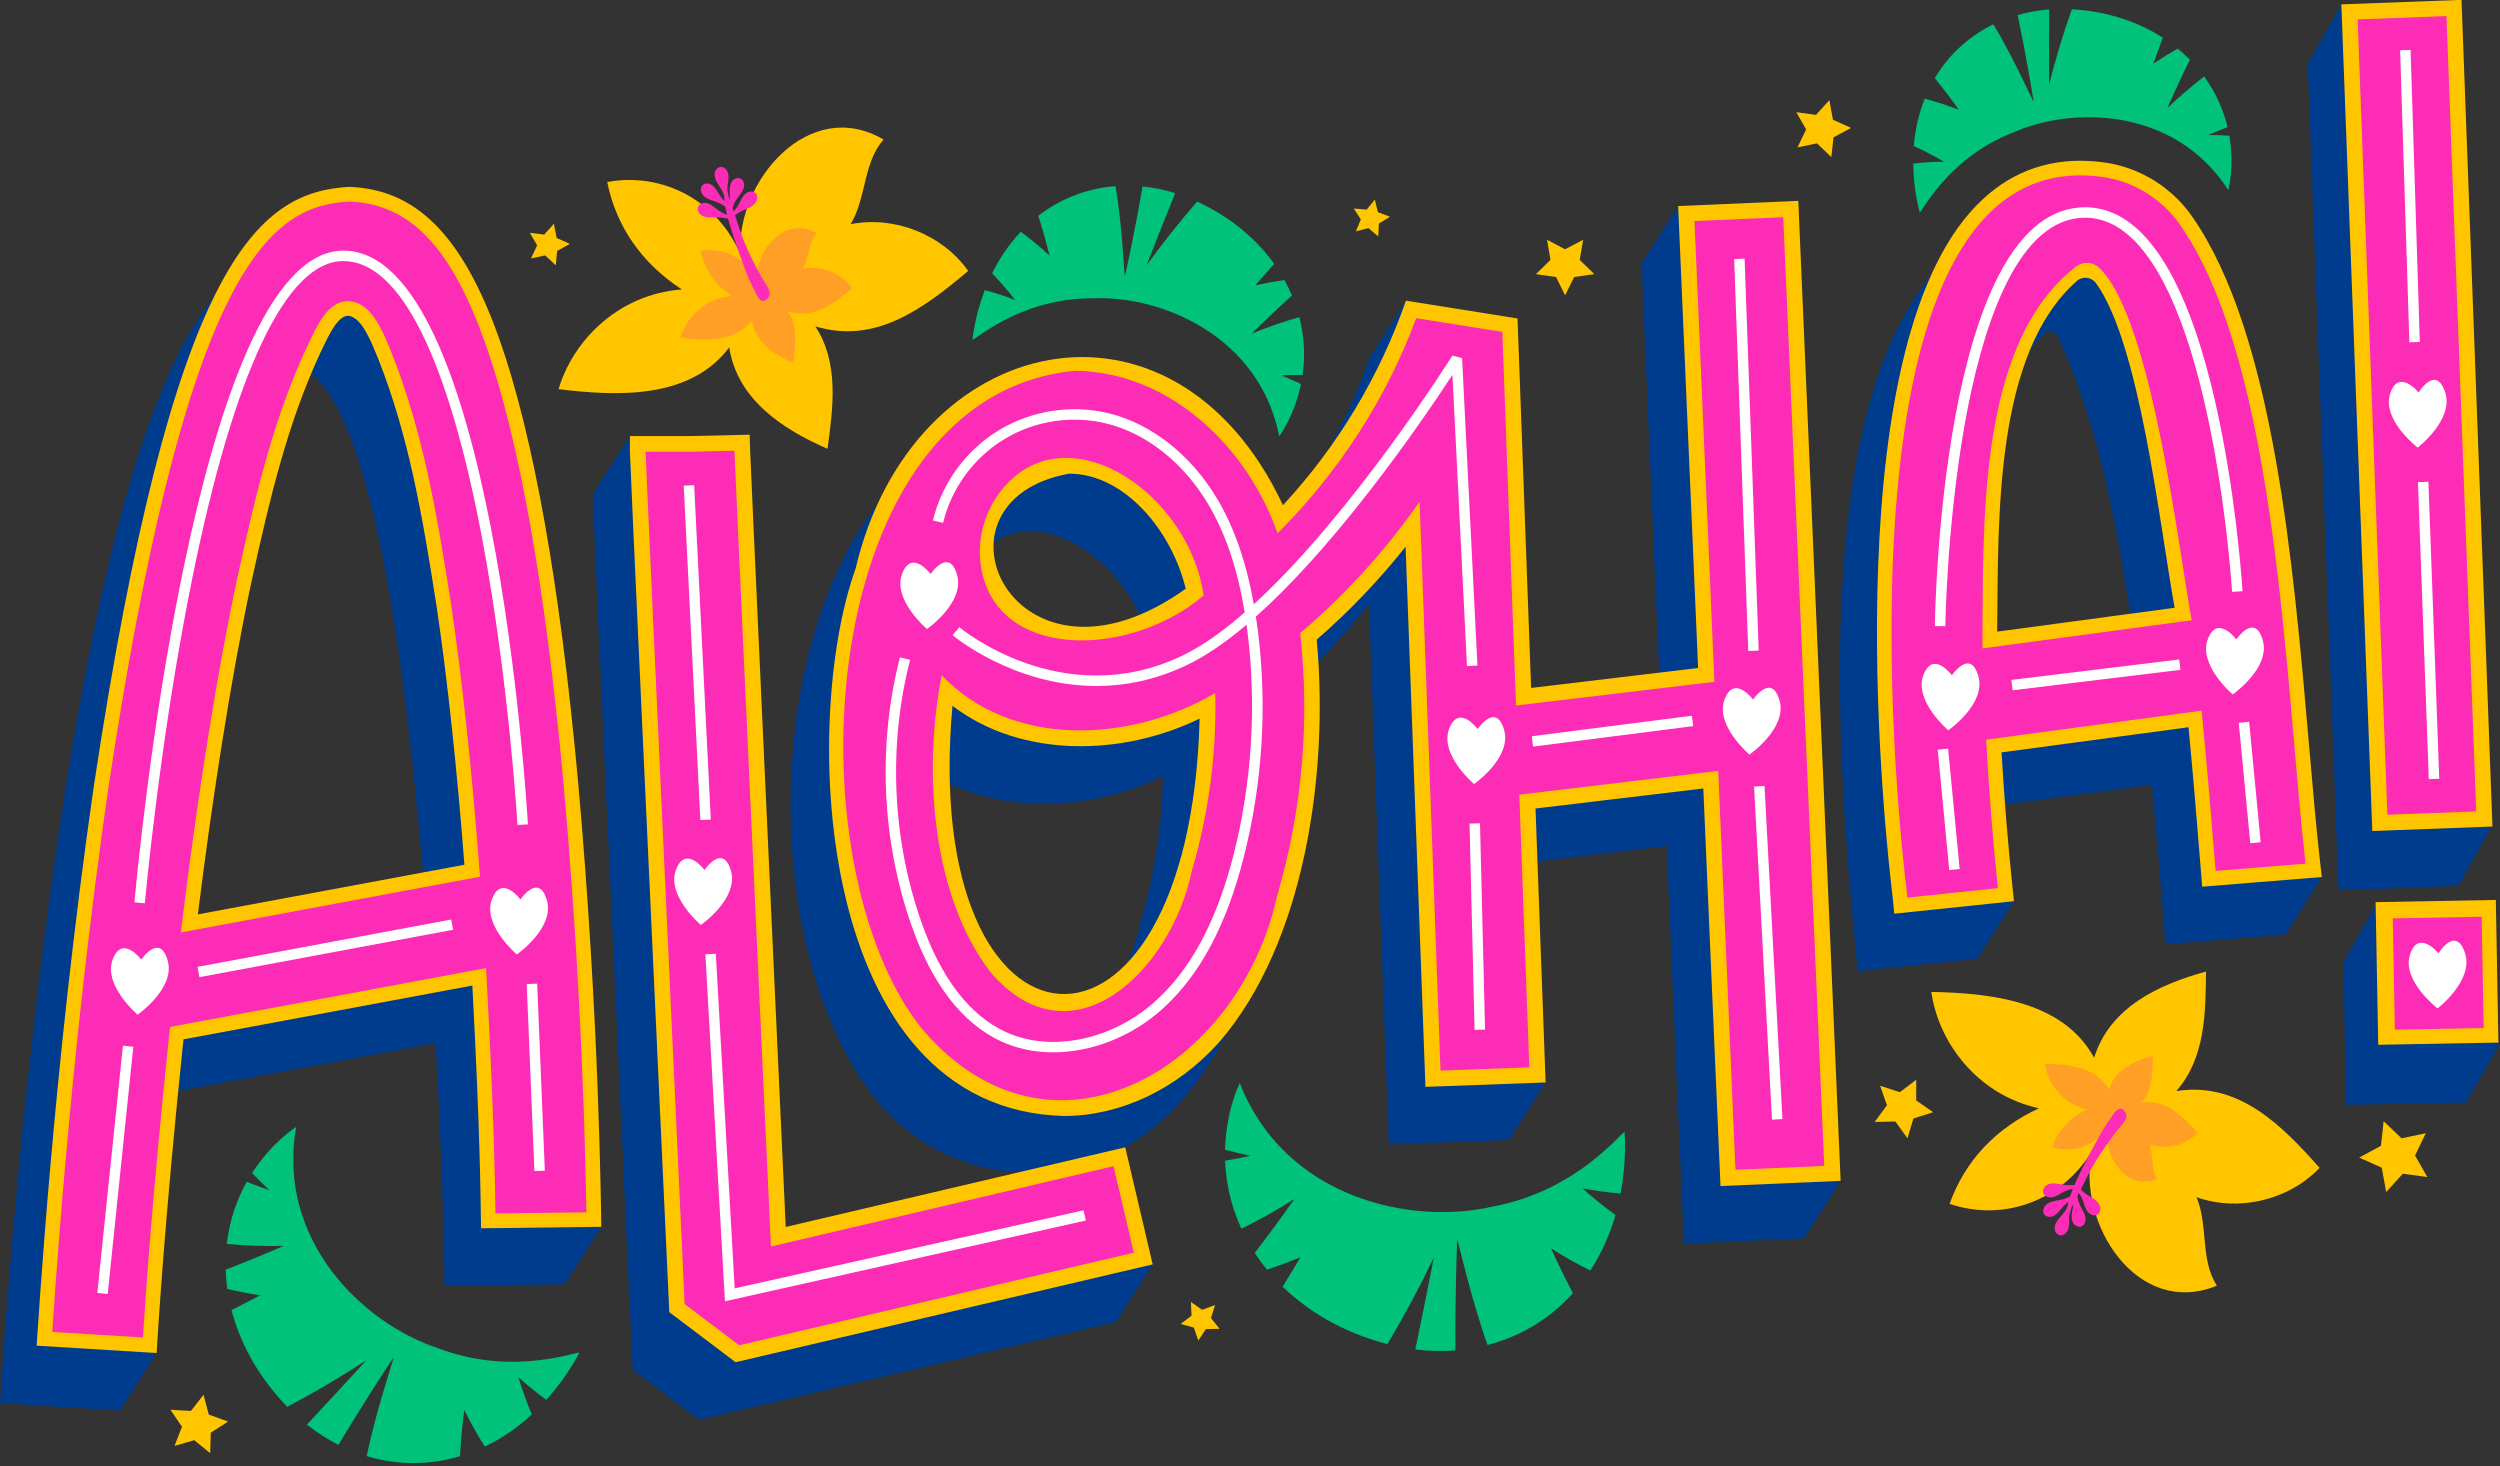 <?xml version="1.0" encoding="UTF-8"?><svg xmlns="http://www.w3.org/2000/svg" xmlns:xlink="http://www.w3.org/1999/xlink" height="300.3" preserveAspectRatio="xMidYMid meet" version="1.0" viewBox="0.0 106.2 512.0 300.3" width="512.0" zoomAndPan="magnify"><rect x="0.0" y="106.2" width="512.0" height="300.3" fill="#333333" stroke="none"/><g><g><g><g id="change1_1"><path d="M504.841 318.596L504.55 302.802 489.658 303.077 486.84 291.118 479.929 303.256 480.468 332.471 505.089 332.018 512 319.878z" fill="#003C8D"/></g><g id="change1_2"><path d="M503.531 287.604L510.529 274.893 503.031 274.152 497.228 118.3 481.651 118.88 479.533 107.078 472.621 119.216 478.925 288.52 503.531 287.604 503.531 287.604 503.531 287.604z" fill="#003C8D"/></g><g id="change2_5"><path d="M482.671 106.563H507.295V275.982H482.671z" fill="#FFC600" transform="rotate(177.856 494.983 191.278)"/></g><g id="change3_7"><path d="M485.881 109.782H504.081V272.778H485.881z" fill="#FC2CB6" transform="rotate(177.856 494.984 191.278)"/></g><g id="change2_4"><path d="M487.078 290.903H511.702V320.121H487.078z" fill="#FFC600" transform="scale(-1) rotate(-1.054 -33204.96 54276.957)"/></g><g id="change3_6"><path d="M490.293 294.111H508.493V316.906H490.293z" fill="#FC2CB6" transform="scale(-1) rotate(-1.06 -33026.315 53983.12)"/></g><g id="change4_1"><path d="M495.141,197.868c0,0-7.344-5.653-5.652-10.999c1.691-5.346,5.85-0.288,5.85-0.288 s3.478-5.734,5.407-0.115C502.676,192.085,495.141,197.868,495.141,197.868z" fill="#FFF"/></g><g id="change4_2"><path d="M499.211,312.725c0,0-7.344-5.652-5.653-10.998c1.692-5.347,5.851-0.289,5.851-0.289 s3.477-5.733,5.407-0.114C506.746,306.941,499.211,312.725,499.211,312.725z" fill="#FFF"/></g><g id="change4_3"><path d="M492.494 116.446H494.636V176.276H492.494z" fill="#FFF" transform="rotate(178.188 493.563 146.364)"/></g><g id="change4_4"><path d="M496.199 204.813H498.341V265.686H496.199z" fill="#FFF" transform="scale(-1) rotate(-2.092 -12886.492 27238.412)"/></g></g><g><g id="change1_5"><path d="M467.031,285.025c-4.632-31.414-5.607-124.292-41.071-135.269 c-61.774-3.313-49.356,115.743-45.491,155.351l24.492-2.562l7.499-11.784l-8.685-0.313c-0.538-6.059-0.997-12.2-1.357-18.379 l38.286-5.149c1.111,11.511,1.954,22.187,2.804,32.656l24.546-1.984l7.499-11.784L467.031,285.025z M401.483,247.35 C401.483,247.35,401.482,247.35,401.483,247.35c-0.108-25.544,0.18-54.377,17.123-72.854c0.884-0.638,2.128-0.382,2.747,0.513 c9.189,19.67,12.509,40.938,16.583,67.438L401.483,247.35z" fill="#003C8D"/></g><g><g id="change2_8"><path d="M387.617,289.945c-1.34-10.942-12.339-108.403,15.992-140.413c6.112-6.908,13.662-10.41,22.436-10.41 c1.65,0,3.365,0.126,5.098,0.375c7.158,1.029,13.666,5.08,17.855,11.114c16.596,23.896,20.646,70.684,23.902,108.278 c0.748,8.646,1.455,16.811,2.254,23.846l0.35,3.078l-24.497,1.981l-0.241-2.991c-0.761-9.447-1.582-19.469-2.561-29.666 l-38.29,5.149c0.553,9.385,1.285,18.405,2.229,27.493l0.31,2.982l-24.501,2.561L387.617,289.945z M425.367,163.72 c-16.947,14.874-16.1,48.584-16.342,71.839l36.34-4.888c-3.12-17.346-7.17-54.293-16.129-66.501 C428.322,162.926,426.527,162.702,425.367,163.72z" fill="#FFC600"/></g><g id="change3_5"><path d="M390.602,289.646c-4.085-33.372-13.009-154.821,40.113-147.181c6.41,0.922,12.124,4.536,15.819,9.855 c19.987,28.78,21.463,93.988,25.64,130.751l-18.417,1.488c-0.833-10.357-1.758-21.6-2.866-32.812l-44.128,5.935 c0.555,10.117,1.317,20,2.399,30.406l-18.522,1.938L390.602,289.646z M425.171,160.795 c-20.676,15.958-18.88,54.312-19.176,78.198l42.871-5.766c-2.463-12.716-8.001-61.895-18.979-72.21 C428.592,159.801,426.579,159.709,425.171,160.795z" fill="#FC2CB6"/></g></g><g id="change4_9"><path d="M399.004,255.765c0,0-7.058-6.007-5.105-11.263c1.951-5.256,5.856,0,5.856,0s3.754-5.556,5.406,0.15 C406.813,250.359,399.004,255.765,399.004,255.765z" fill="#FFF"/></g><g id="change4_15"><path d="M457.251,248.419c0,0-7.058-6.007-5.106-11.263c1.952-5.256,5.857,0,5.857,0s3.754-5.556,5.406,0.15 C465.06,243.013,457.251,248.419,457.251,248.419z" fill="#FFF"/></g><g id="change4_24"><path d="M398.4,234.448l-2.142-0.028c0.046-3.409,1.444-83.507,29.614-85.729 c4.116-0.326,8.009,1.059,11.521,4.118c7.682,6.689,13.697,21.283,17.881,43.377c3.095,16.344,3.984,30.954,3.992,31.1 l-2.137,0.127c-0.034-0.576-3.615-57.725-21.143-72.99c-3.061-2.666-6.398-3.873-9.947-3.597 c-13.534,1.067-20.338,23.576-23.663,42.271C398.718,213.671,398.403,234.243,398.4,234.448z" fill="#FFF"/></g><g id="change4_11"><path d="M411.879 243.319H446.504V245.46H411.879z" fill="#FFF" transform="scale(-1) rotate(-6.956 -4021.298 7062.135)"/></g><g id="change4_18"><path d="M459.592 254.058H461.733V278.833H459.592z" fill="#FFF" transform="scale(-1) rotate(-5.469 -5578.79 9645.728)"/></g><g id="change4_21"><path d="M397.948 259.547H400.089V284.322H397.948z" fill="#FFF" transform="scale(-1) rotate(-5.469 -5693.733 8355)"/></g></g><g><g id="change1_3"><path d="M368.889,346.65l-8.104-187.529l-14.271,0.617l-2.834-11.337l-7.499,11.784l4.088,94.604l-34.202,4.088 l-2.781-75.667l-18.001-2.873l2.654-12.558l-7.5,11.784c-5.355,15.373-13.935,29.752-25.189,41.882 c-7.27-17.244-25.199-31.031-42.739-30.749c-54.528,4.526-63.783,101.142-33.556,140.166 c16.645,20.598,45.896,20.548,63.18,0.613c17.645-20.371,22.545-55.334,20.023-82.492c6.605-5.732,12.701-12.104,18.203-19.026 l4.066,110.617l24.608-0.904l7.499-11.783l-7.987-1.494l-1.574-42.824l34.361-4.107l3.519,81.428l24.603-1.063l7.499-11.784 L368.889,346.65z M196.578,226.591c8.995-23.201,35.326-7.448,38.755,11.969C221.306,250.022,193.141,249.732,196.578,226.591z M233.517,295.423c-3.978,18.103-20.743,36.798-35.685,19.623c-10.294-13.317-12.542-35.372-10.262-52.516 c14.057,10.771,34.794,10.36,50.617,2.625C237.978,275.383,236.411,285.542,233.517,295.423z" fill="#003C8D"/></g><g id="change2_2"><path d="M348.836,267.677l-34.361,4.107l2.063,56.102l-24.607,0.904l-4.066-110.617 c-5.504,6.921-11.598,13.294-18.204,19.026c2.532,27.137-2.384,62.144-20.023,82.492c-8.597,9.574-20.172,15.064-31.759,15.064 c-51.121-1.357-53.935-80.795-42.661-112.082c11.481-48.851,65.068-60.802,87.534-13.014 c11.255-12.13,19.834-26.508,25.189-41.882l22.848,3.646l2.781,75.667l34.203-4.088l-4.089-94.604l24.604-1.064l8.673,200.705 l-24.603,1.063L348.836,267.677z M195.069,250.746c-6.873,76.09,48.575,80.383,50.617,2.625 C229.866,261.105,209.122,261.518,195.069,250.746z M218.966,203.209c-31.169,5.643-11.275,48.667,23.866,23.567 C240.068,215.144,230.444,203.213,218.966,203.209z" fill="#FFC600"/></g><g id="change3_2"><path d="M347.029,151.471l4.078,94.37l-40.623,4.855l-2.813-76.515l-17.633-2.814 c-6.051,16.412-15.917,31.645-28.391,44.061c-6.207-17.715-22.016-33.013-41.435-33.303 c-53.651,5.164-58.491,101.27-31.297,134.891c26.302,30.807,64.833,8.227,72.647-27.355c5.125-17.479,6.731-35.699,4.721-53.799 c9.236-7.819,17.488-16.93,24.451-26.922l4.285,116.526l18.188-0.668l-2.053-55.848l40.74-4.869l3.529,81.682l18.185-0.787 l-8.396-194.287L347.029,151.471z M206.498,205.012c13.39-13.637,37.052,2.566,40.013,23.147 c-14.656,12.438-40.634,13.335-45.199-3.958C199.515,217.39,201.563,210.038,206.498,205.012z M244.099,284.541 c-4.345,20.785-24.742,40.052-41.23,20.783c-12.035-15.662-13.878-41.268-9.999-60.813c14.079,14.821,38.407,13.975,56.017,3.62 C249.184,260.443,247.579,272.659,244.099,284.541z" fill="#FC2CB6"/></g><g id="change4_22"><path d="M361.072 267.17H363.215V335.49H361.072z" fill="#FFF" transform="scale(-1) rotate(-3.084 -11193.878 13452.737)"/></g><g id="change4_5"><path d="M189.84,235.027c0,0-7.058-6.007-5.106-11.263c1.952-5.256,5.857,0,5.857,0s3.754-5.556,5.406,0.15 C197.649,229.621,189.84,235.027,189.84,235.027z" fill="#FFF"/></g><g id="change4_23"><path d="M301.873,266.773c0,0-7.059-6.006-5.105-11.263c1.951-5.256,5.856,0,5.856,0s3.754-5.556,5.406,0.15 C309.682,261.368,301.873,266.773,301.873,266.773z" fill="#FFF"/></g><g id="change4_25"><path d="M358.283,260.74c0,0-7.059-6.007-5.106-11.263s5.857,0,5.857,0s3.754-5.556,5.406,0.15 C366.092,255.333,358.283,260.74,358.283,260.74z" fill="#FFF"/></g><g id="change4_19"><path d="M356.466 159.116H358.607V239.457H356.466z" fill="#FFF" transform="matrix(-.999 .036 -.036 -.999 722.021 385.56)"/></g><g id="change4_26"><path d="M301.476 274.838H303.619V317.093H301.476z" fill="#FFF" transform="rotate(178.597 302.548 295.965)"/></g><g id="change4_12"><path d="M313.705 254.869H346.769V257.01H313.705z" fill="#FFF" transform="rotate(172.703 330.236 255.941)"/></g><g id="change4_6"><path d="M299.432,179.534c-1.015-0.264-0.964-0.25-1.978-0.514l0,0c-0.251,0.401-20.418,32.421-40.671,50.933 c-1.527-8.568-3.988-15.683-7.502-21.59c-5.299-8.909-13.311-15.273-21.98-17.462c-7.659-1.932-15.928-0.699-22.688,3.384 c-6.762,4.083-11.701,10.828-13.553,18.506l2.081,0.502c1.719-7.126,6.304-13.386,12.578-17.176 c6.275-3.79,13.951-4.934,21.057-3.14c8.122,2.05,15.654,8.058,20.665,16.481c3.557,5.98,6.015,13.26,7.474,22.165 c-4.391,3.827-8.758,6.954-12.897,8.917c-24.503,11.619-45.342-5.706-45.549-5.883l-1.389,1.631 c0.163,0.139,12.473,10.404,29.477,10.404c5.692-0.001,11.913-1.151,18.378-4.217c3.798-1.801,7.92-4.583,12.344-8.318 c0.066,0.478,0.144,0.936,0.205,1.423c1.893,15.139,0.903,30.956-2.865,45.74c-3.418,13.41-8.585,23.14-15.796,29.746 c-8.896,8.151-21.622,10.801-30.943,6.441c-7.388-3.455-13.171-11.025-17.191-22.5c-5.982-17.078-6.799-36.136-2.301-53.664 l-2.074-0.532c-4.601,17.933-3.765,37.432,2.356,54.904c4.217,12.039,10.375,20.023,18.304,23.732 c3.279,1.532,6.938,2.272,10.712,2.272c7.834,0,16.161-3.187,22.586-9.074c7.528-6.897,12.9-16.972,16.424-30.795 c3.888-15.258,4.868-30.915,2.915-46.537c-0.121-0.967-0.266-1.896-0.407-2.83c7.026-6.244,14.778-14.793,23.198-25.612 c7.8-10.018,14.107-19.392,17.058-23.905l2.981,59.645l2.14-0.107L299.432,179.534z" fill="#FFF"/></g></g><g><g id="change1_4"><path d="M225.906,365.566l-2.958-12.61l-69.531,16.31c-2.751-59.539-7.204-156.163-7.29-159.065l-0.095-3.187 l-12.214,0.276H130.9l-1.895-11.784l-7.499,11.784v3.212c0,1.489,4.348,95.827,7.997,174.706l0.07,1.506l13.574,10.257 l85.426-20.038l7.499-11.785L225.906,365.566z" fill="#003C8D"/></g><g id="change2_3"><path d="M137.071,374.928l-0.07-1.506c-3.648-78.878-7.997-173.217-7.997-174.706v-3.212h12.313l12.214-0.276 l0.095,3.187c0.086,2.904,4.539,99.526,7.29,159.065l69.531-16.31l5.624,23.974l-85.426,20.039L137.071,374.928z" fill="#FFC600"/></g><g id="change3_3"><path d="M157.886,361.492c-2.804-60.672-7.381-159.974-7.471-162.98l-9.098,0.205h-9.101 c0,1.485,5.008,110.004,7.993,174.557l11.169,8.44l80.832-18.961l-4.157-17.72L157.886,361.492z" fill="#FC2CB6"/></g><g id="change4_10"><path d="M143.531,295.635c0,0-7.058-6.007-5.106-11.263c1.952-5.256,5.857,0,5.857,0s3.754-5.556,5.406,0.149 C151.34,290.229,143.531,295.635,143.531,295.635z" fill="#FFF"/></g><g id="change4_7"><path d="M141.699 205.534H143.84V274.1H141.699z" fill="#FFF" transform="scale(-1) rotate(-2.849 -9644.566 5741.813)"/></g><g id="change4_20"><path d="M148.467 372.702L144.461 301.65 146.599 301.529 150.463 370.061 221.908 354.068 222.376 356.159z" fill="#FFF"/></g></g><g><g id="change1_6"><path d="M115.383,355.919c-3.278-37.933-0.887-201.226-52.823-199.617 c-16.48,1.099-35.406,16.538-50.848,122.718C3.387,337.057,0.289,389.145,0,393.578l24.574,1.505l7.499-11.784l-6.589-1.598 c0.807-10.848,2.313-29.391,4.593-50.855l59.159-11.016c1.659,31.138,1.677,43.814,1.785,49.712l24.624-0.308l7.499-11.783 L115.383,355.919z M33.026,305.248c4.395-29.782,12.851-104.449,30.677-122.589c16.354,13.273,21.394,87.29,23.904,112.425 L33.026,305.248z" fill="#003C8D"/></g><g><g id="change2_9"><path d="M7.499,381.794c0.329-4.03,3.356-56.786,11.712-114.558c16.182-107.389,33.38-121.738,52.339-122.768 c13.337,0.52,22.974,9.346,30.728,31.197c6.999,19.873,12.42,50.364,16.113,90.626c4.348,48.504,4.67,86.765,4.754,91.159 l-24.624,0.307c-0.104-5.836-0.131-18.628-1.785-49.712l-59.159,11.017c-3.976,38.107-5.138,58.785-5.503,64.236L7.499,381.794z M71.204,170.876c-2.436,0.083-4.588,5.649-5.774,7.952c-6.502,14.128-10.09,28.968-13.965,46.69 c-4.192,19.565-8.152,45.395-10.939,67.946L95.107,283.3c-1.335-17.688-3.382-37.498-5.717-53.08 c-2.952-19.014-5.809-35.007-11.866-50.365C76.222,176.73,74.145,170.941,71.204,170.876z" fill="#FFC600"/></g><g id="change3_8"><path d="M10.701,378.984c3.321-49.36,8.074-87.772,11.48-111.318c7.41-49.175,15.535-82.002,24.835-100.342 c8.437-16.636,16.785-19.403,24.557-19.852c12.472,0.547,20.814,9.289,27.879,29.195c6.914,19.632,12.282,49.88,15.952,89.897 c2.6,29.004,4.22,59.365,4.694,87.922l-18.622,0.232c-0.104-7.132-0.324-20.146-1.745-46.834l-0.182-3.416l-64.724,12.053 l-0.233,2.228c-3.454,33.108-4.787,53.063-5.321,61.372L10.701,378.984z M71.102,167.878c-3.856,0.131-5.994,4.649-7.711,8.28 c-7.253,15.132-10.944,30.934-14.857,48.719c-3.837,17.906-7.841,42.768-10.987,68.219l-0.502,4.067L98.3,285.757l-0.202-2.683 c-1.446-19.17-3.539-38.597-5.741-53.299c-2.939-18.857-5.838-35.683-12.419-51.941c-1.696-4.159-4.018-9.854-8.666-9.958 l-0.085-0.002L71.102,167.878z" fill="#FC2CB6"/></g></g><g id="change4_17"><path d="M28.176,314.001c0,0-7.058-6.007-5.106-11.263c1.952-5.256,5.857,0,5.857,0s3.754-5.557,5.406,0.15 S28.176,314.001,28.176,314.001z" fill="#FFF"/></g><g id="change4_27"><path d="M105.838,301.67c0,0-7.058-6.007-5.106-11.263c1.952-5.257,5.857,0,5.857,0s3.754-5.556,5.406,0.149 C113.647,296.264,105.838,301.67,105.838,301.67z" fill="#FFF"/></g><g id="change4_14"><path d="M40.206 299.344H93.055V301.485H40.206z" fill="#FFF" transform="rotate(169.42 66.631 300.415)"/></g><g id="change4_16"><path d="M29.666,291.191L27.533,291c0.486-5.45,12.245-133.473,42.784-133.473 c30.569,0,37.52,112.704,37.801,117.5l-2.138,0.125c-0.017-0.291-1.765-29.404-7.136-58.129 c-7.016-37.523-16.881-57.356-28.527-57.356c-11.656,0-22.385,22.611-31.025,65.39 C32.689,257.747,29.695,290.859,29.666,291.191z" fill="#FFF"/></g><g id="change4_8"><path d="M108.62 307.618H110.761V345.959H108.62z" fill="#FFF" transform="scale(-1) rotate(-2.35 -15934.055 5348.889)"/></g><g id="change4_13"><path d="M-1.833 344.72H49.076V346.861H-1.833z" fill="#FFF" transform="rotate(95.912 23.618 345.788)"/></g></g></g><g><g id="change2_1"><path d="M130.523,167.715c2.884-1.25,5.976-1.995,9.108-2.241c-8.05-5.264-13.397-12.704-15.271-21.992 c11.373-2.115,22.629,3.866,27.298,14.853c-1.033-15.018,14.087-32.55,29.294-23.547c-4.171,4.657-3.498,11.97-6.745,17.327 c8.957-1.793,18.811,2.11,24.079,9.578c-8.994,7.555-18.947,15.139-31.308,11.337c4.907,7.503,3.644,16.623,2.497,25.091 c-9.214-4.033-18.47-10.086-20.127-20.775c-8.014,10.678-22.975,10.03-34.957,8.548 C116.782,177.879,122.849,171.042,130.523,167.715z" fill="#FFC600"/></g><g id="change5_1"><path d="M146.087,167.768c1.211-0.525,2.508-0.838,3.823-0.941c-3.38-2.21-5.623-5.333-6.41-9.231 c4.774-0.888,9.498,1.623,11.458,6.234c-0.434-6.303,5.913-13.662,12.296-9.883c-1.751,1.955-1.468,5.024-2.831,7.272 c3.759-0.753,7.896,0.886,10.107,4.021c-3.775,3.171-7.953,6.354-13.141,4.759c2.06,3.15,1.529,6.977,1.048,10.532 c-3.868-1.693-7.752-4.234-8.448-8.72c-3.366,4.483-9.646,4.21-14.673,3.588C140.319,172.035,142.866,169.165,146.087,167.768z" fill="#FF9F26"/></g><g id="change3_1"><path d="M143.046,148.426c0.355-0.663,1.287-0.805,1.995-0.55c0.823,0.296,1.441,0.961,2.152,1.443 c0.367,0.249,0.753,0.468,1.155,0.654c0.138,0.064,0.351,0.119,0.548,0.191c-0.153-0.61-0.278-1.172-0.367-1.671 c-0.347-0.163-0.739-0.451-0.87-0.519c-0.832-0.437-1.745-0.634-2.596-1.02c-0.56-0.254-1.091-0.636-1.364-1.187 c-0.273-0.551-0.219-1.292,0.243-1.697c0.566-0.495,1.488-0.3,2.061,0.188c0.666,0.568,1.01,1.407,1.505,2.109 c0.255,0.362,0.54,0.703,0.85,1.02c0.007,0.007,0.019,0.016,0.026,0.023c-0.028-0.43-0.001-0.796-0.113-1.222 c-0.285-1.087-1.04-1.87-1.546-2.856c-0.28-0.547-0.459-1.176-0.331-1.777c0.129-0.601,0.631-1.149,1.245-1.178 c0.751-0.036,1.352,0.69,1.498,1.428c0.12,0.611,0.068,1.333-0.067,1.939c-0.131,0.589-0.101,1.189-0.023,1.792 c0.034,0.265,0.081,0.528,0.141,0.789c0.056,0.244,0.166,0.434,0.244,0.668c0.018,0.053,0.035,0.105,0.053,0.158 c0.01-0.751-0.082-1.496-0.05-2.25c0.026-0.614,0.181-1.25,0.589-1.709c0.408-0.459,1.115-0.688,1.664-0.411 c0.672,0.339,0.836,1.267,0.598,1.98c-0.277,0.83-0.926,1.464-1.391,2.187c-0.24,0.372-0.449,0.764-0.627,1.17 c-0.075,0.173-0.137,0.454-0.233,0.685c0.074,0.223,0.149,0.446,0.223,0.669c0.072-0.066,0.138-0.129,0.186-0.186 c0.285-0.339,0.542-0.701,0.769-1.082c0.439-0.738,0.718-1.602,1.338-2.219c0.533-0.531,1.437-0.797,2.04-0.346 c0.492,0.368,0.603,1.103,0.373,1.673s-0.73,0.992-1.268,1.288c-0.818,0.451-1.713,0.718-2.509,1.217 c-0.104,0.065-0.375,0.294-0.654,0.478c0.381,1.145,0.762,2.29,1.144,3.434c0.656,1.969,1.431,3.638,2.322,5.48 c0.679,1.405,1.409,2.786,2.187,4.139c0.479,0.833,1.637,2.237,1.412,3.251c-0.116,0.522-0.741,1.226-1.332,1.218 c-0.687-0.009-1.117-0.863-1.395-1.411c-0.537-1.056-1.058-2.121-1.543-3.201c-0.463-1.032-2.963-7.607-4.224-12.254 c-0.398,0.021-1.028-0.161-1.202-0.183c-0.933-0.115-1.857,0.022-2.789-0.04c-0.613-0.041-1.245-0.21-1.694-0.63 C142.967,149.681,142.756,148.968,143.046,148.426z" fill="#FC2CB6"/></g></g><g><g id="change2_7"><path d="M408.867,329.657c2.674,1.653,5.626,2.835,8.689,3.528c-8.725,4.051-15.087,10.643-18.279,19.563 c10.949,3.731,22.949-0.565,29.152-10.767c-3.185,14.713,9.252,34.24,25.598,27.521c-3.457-5.209-1.738-12.35-4.18-18.118 c8.605,3.065,18.919,0.621,25.208-6.01c-7.812-8.772-16.568-17.71-29.349-15.728c5.937-6.719,6-15.926,6.085-24.471 c-9.699,2.664-19.73,7.321-22.909,17.659c-6.393-11.721-21.291-13.235-33.36-13.494 C396.733,317.62,401.752,325.26,408.867,329.657z" fill="#FFC600"/></g><g id="change5_2"><path d="M424.039,332.034c1.051,0.649,2.211,1.114,3.416,1.387c-3.43,1.593-5.93,4.185-7.187,7.69 c4.305,1.466,9.022-0.223,11.46-4.232c-1.252,5.783,3.638,13.459,10.063,10.818c-1.359-2.049-0.683-4.854-1.643-7.122 c3.383,1.204,7.437,0.243,9.908-2.362c-3.07-3.447-6.513-6.961-11.537-6.184c2.334-2.641,2.359-6.26,2.393-9.618 c-3.813,1.047-7.756,2.879-9.005,6.942c-2.515-4.609-8.372-5.203-13.114-5.305C419.269,327.302,421.242,330.305,424.039,332.034z" fill="#FF9F26"/></g><g id="change3_4"><path d="M418.481,350.549c0.256,0.707,1.157,0.982,1.895,0.832c0.857-0.175,1.565-0.742,2.338-1.117 c0.398-0.193,0.813-0.354,1.237-0.481c0.146-0.044,0.365-0.067,0.57-0.11c-0.24,0.581-0.444,1.119-0.604,1.6 c-0.367,0.111-0.797,0.34-0.936,0.39c-0.888,0.312-1.818,0.376-2.717,0.636c-0.59,0.171-1.171,0.473-1.52,0.979 s-0.403,1.246-0.004,1.714c0.489,0.571,1.429,0.511,2.065,0.11c0.741-0.466,1.202-1.246,1.793-1.869 c0.306-0.322,0.637-0.619,0.988-0.888c0.008-0.006,0.021-0.013,0.029-0.019c-0.09,0.421-0.116,0.787-0.288,1.193 c-0.439,1.034-1.299,1.7-1.941,2.604c-0.355,0.501-0.624,1.098-0.583,1.711s0.459,1.229,1.063,1.345 c0.738,0.144,1.437-0.487,1.687-1.198c0.207-0.586,0.26-1.309,0.214-1.929c-0.045-0.602,0.071-1.192,0.235-1.776 c0.072-0.258,0.156-0.512,0.253-0.76c0.09-0.234,0.228-0.406,0.338-0.627c0.025-0.05,0.05-0.099,0.075-0.148 c-0.098,0.744-0.296,1.469-0.373,2.219c-0.063,0.611-0.001,1.264,0.337,1.775c0.338,0.514,1.005,0.842,1.588,0.646 c0.713-0.238,1.01-1.134,0.877-1.874c-0.153-0.86-0.705-1.582-1.062-2.364c-0.185-0.402-0.335-0.82-0.452-1.248 c-0.05-0.182-0.07-0.469-0.132-0.711c0.105-0.209,0.211-0.42,0.317-0.63c0.062,0.076,0.116,0.148,0.156,0.212 c0.233,0.377,0.436,0.771,0.605,1.18c0.329,0.795,0.479,1.689,1.005,2.39c0.451,0.603,1.308,0.995,1.969,0.638 c0.54-0.294,0.755-1.006,0.61-1.603c-0.146-0.597-0.58-1.086-1.069-1.457c-0.745-0.563-1.592-0.957-2.308-1.565 c-0.093-0.08-0.328-0.346-0.578-0.568c0.542-1.077,1.084-2.155,1.626-3.233c0.933-1.854,1.939-3.394,3.087-5.089 c0.875-1.293,1.796-2.555,2.761-3.78c0.595-0.755,1.943-1.978,1.865-3.014c-0.04-0.533-0.556-1.32-1.143-1.397 c-0.682-0.09-1.229,0.694-1.583,1.195c-0.684,0.968-1.353,1.946-1.988,2.946c-0.607,0.954-4.028,7.101-5.945,11.517 c-0.391-0.078-1.04,0.012-1.216,0.008c-0.94-0.02-1.834-0.289-2.766-0.361c-0.613-0.049-1.263,0.029-1.769,0.379 C418.584,349.296,418.272,349.971,418.481,350.549z" fill="#FC2CB6"/></g></g><g id="change6_1"><path d="M456.563,133.995c-1.442-0.096-2.871-0.143-4.285-0.145c1.279-0.574,2.589-1.112,3.924-1.613 c-0.766-3.202-2.204-6.817-4.797-10.373c-2.661,2.039-5.176,4.209-7.54,6.491c1.467-3.341,3.011-6.649,4.633-9.922 c-0.771-0.783-1.598-1.55-2.5-2.293c-1.713,0.978-3.376,2.01-4.985,3.092c0.627-1.776,1.271-3.546,1.932-5.311 c-4.668-3.007-10.847-5.356-18.488-5.821c-0.051-0.005-0.09-0.009-0.143-0.004c-1.799,5.08-3.349,10.216-4.65,15.386 c-0.029-5.115-0.025-10.231,0.009-15.347c-2.292,0.173-4.449,0.574-6.458,1.139c1.588,7.528,3.297,17.55,3.271,17.83 c-0.063-0.02-4.393-9.623-8.245-15.927c-5.582,2.722-9.483,6.788-11.998,11.042c1.722,2.108,3.37,4.266,4.941,6.469 c-2.255-0.874-4.589-1.639-6.995-2.285c-1.35,3.359-1.994,6.694-2.238,9.705c2.129,0.974,4.181,2.046,6.15,3.207 c-2.062,0.021-4.155,0.148-6.274,0.388c0.08,5.912,1.339,9.912,1.314,9.916c0.163,0.807,5.26-10.743,18.767-16.119 c12.592-5.719,33.595-5.265,44.454,11.645C456.401,144.876,457.657,140.439,456.563,133.995z" fill="#00C27B"/></g><g id="change6_2"><path d="M51.626,346.432c1.165,1.227,2.357,2.401,3.573,3.524c-1.557-0.522-3.111-1.097-4.657-1.726 c-1.883,3.362-3.512,7.615-4.103,12.734c3.908,0.357,7.795,0.486,11.641,0.396c-3.914,1.713-7.868,3.334-11.861,4.863 c0.041,1.285,0.145,2.603,0.332,3.959c2.251,0.518,4.501,0.948,6.744,1.295c-1.949,1.03-3.907,2.043-5.876,3.039 c1.631,6.291,5.086,13.217,11.293,19.682c0.04,0.045,0.07,0.078,0.12,0.117c5.579-2.946,10.989-6.137,16.212-9.553 c-4.034,4.424-8.097,8.825-12.187,13.201c2.11,1.67,4.285,3.037,6.462,4.145c4.607-7.74,11.089-17.723,11.334-17.943 c0.039,0.066-3.856,11.768-5.542,20.252c6.965,2.087,13.549,1.682,19.09,0.018c0.191-3.181,0.485-6.346,0.88-9.488 c1.247,2.541,2.649,5.052,4.209,7.519c3.826-1.819,7.028-4.18,9.628-6.577c-1.06-2.527-1.975-5.078-2.749-7.642 c1.792,1.618,3.695,3.171,5.709,4.646c4.622-5.151,6.713-9.593,6.737-9.578c0.5-0.823-13.051,5.074-28.943-1.018 c-15.376-5.07-33.094-22.129-29.02-45.3C60.399,337.193,55.797,340.016,51.626,346.432z" fill="#00C27B"/></g><g id="change6_3"><path d="M266.447,184.848c-1.357-0.644-2.721-1.236-4.086-1.779c1.457-0.065,2.927-0.085,4.408-0.058 c0.486-3.387,0.478-7.431-0.668-11.86c-3.352,0.953-6.613,2.088-9.771,3.39c2.694-2.668,5.453-5.275,8.272-7.818 c-0.444-1.051-0.953-2.109-1.539-3.172c-2.03,0.29-4.032,0.652-6.002,1.082c1.285-1.477,2.584-2.942,3.897-4.394 c-3.36-4.691-8.435-9.324-15.643-12.696c-0.048-0.025-0.084-0.043-0.137-0.058c-3.68,4.222-7.143,8.594-10.378,13.093 c1.928-4.954,3.888-9.898,5.878-14.829c-2.281-0.709-4.52-1.147-6.677-1.369c-1.344,7.883-3.524,18.223-3.657,18.484 c-0.054-0.043-0.565-10.98-1.879-18.547c-6.436,0.496-11.761,2.934-15.819,6.084c0.858,2.696,1.625,5.412,2.303,8.142 c-1.845-1.707-3.809-3.339-5.888-4.884c-2.588,2.73-4.487,5.708-5.875,8.524c1.685,1.755,3.258,3.576,4.718,5.452 c-2.001-0.768-4.073-1.446-6.213-2.025c-2.183,5.745-2.496,10.092-2.521,10.087c-0.151,0.843,9.191-8.372,24.301-8.403 c14.357-0.712,34.483,7.759,38.511,28.255C262.131,195.302,265.041,191.494,266.447,184.848z" fill="#00C27B"/></g><g id="change6_4"><path d="M250.894,341.665c1.749,0.474,3.493,0.886,5.232,1.237c-1.716,0.389-3.457,0.728-5.222,1.013 c0.149,4.125,1.025,8.924,3.334,13.937c3.776-1.849,7.403-3.894,10.874-6.115c-2.629,3.744-5.344,7.43-8.146,11.052 c0.753,1.153,1.581,2.3,2.508,3.437c2.348-0.778,4.646-1.637,6.891-2.568c-1.209,2.027-2.438,4.045-3.684,6.051 c4.994,4.85,12.01,9.264,21.287,11.723c0.063,0.02,0.108,0.034,0.176,0.041c3.465-5.801,6.64-11.731,9.517-17.766 c-1.229,6.294-2.496,12.582-3.804,18.863c2.86,0.353,5.611,0.394,8.22,0.195c-0.093-9.646,0.282-22.389,0.384-22.727 c0.072,0.04,3.021,12.914,6.201,21.615c7.534-1.967,13.334-6.002,17.478-10.609c-1.596-3.018-3.088-6.077-4.477-9.173 c2.556,1.631,5.235,3.147,8.036,4.537c2.487-3.796,4.104-7.736,5.148-11.378c-2.377-1.723-4.634-3.547-6.769-5.461 c2.54,0.482,5.146,0.845,7.809,1.074c1.362-7.287,0.803-12.516,0.833-12.515c-0.001-1.033-9.119,11.906-27.05,15.179 c-16.892,3.918-42.599-1.83-51.768-25.3C253.78,328.33,251.141,333.473,250.894,341.665z" fill="#00C27B"/></g><g fill="#FFC600" id="change2_6"><path d="M390.648 339.323L388.174 335.884 383.939 335.973 386.445 332.559 385.053 328.559 389.075 329.886 392.449 327.325 392.429 331.561 395.907 333.979 391.872 335.268z"/><path d="M488.691 350.333L487.783 345.346 483.159 343.268 487.622 340.861 488.17 335.822 491.837 339.323 496.799 338.287 494.603 342.855 497.121 347.256 492.097 346.578z"/><path d="M375.061 138.375L372.117 135.557 368.127 136.385 369.897 132.714 367.877 129.175 371.915 129.725 374.657 126.71 375.382 130.72 379.097 132.396 375.507 134.325z"/><path d="M320.534 166.687L318.685 162.941 314.55 162.34 317.542 159.424 316.836 155.306 320.534 157.25 324.232 155.306 323.526 159.424 326.518 162.34 322.383 162.941z"/><path d="M282.26 154.629L280.245 152.905 277.684 153.589 278.699 151.139 277.258 148.914 279.9 149.124 281.572 147.065 282.189 149.644 284.664 150.597 282.402 151.981z"/><path d="M113.819 160.538L111.65 158.502 108.743 159.136 110.009 156.443 108.509 153.875 111.46 154.246 113.439 152.026 113.998 154.948 116.722 156.144 114.115 157.578z"/><path d="M43.039 403.811L39.783 401.147 35.743 402.319 37.27 398.399 34.907 394.919 39.107 395.16 41.687 391.837 42.755 395.906 46.713 397.333 43.173 399.606z"/><path d="M245.418 380.742L244.497 378.09 241.791 377.346 244.028 375.65 243.901 372.846 246.204 374.451 248.831 373.463 248.017 376.148 249.769 378.343 246.962 378.398z"/></g></g></svg>